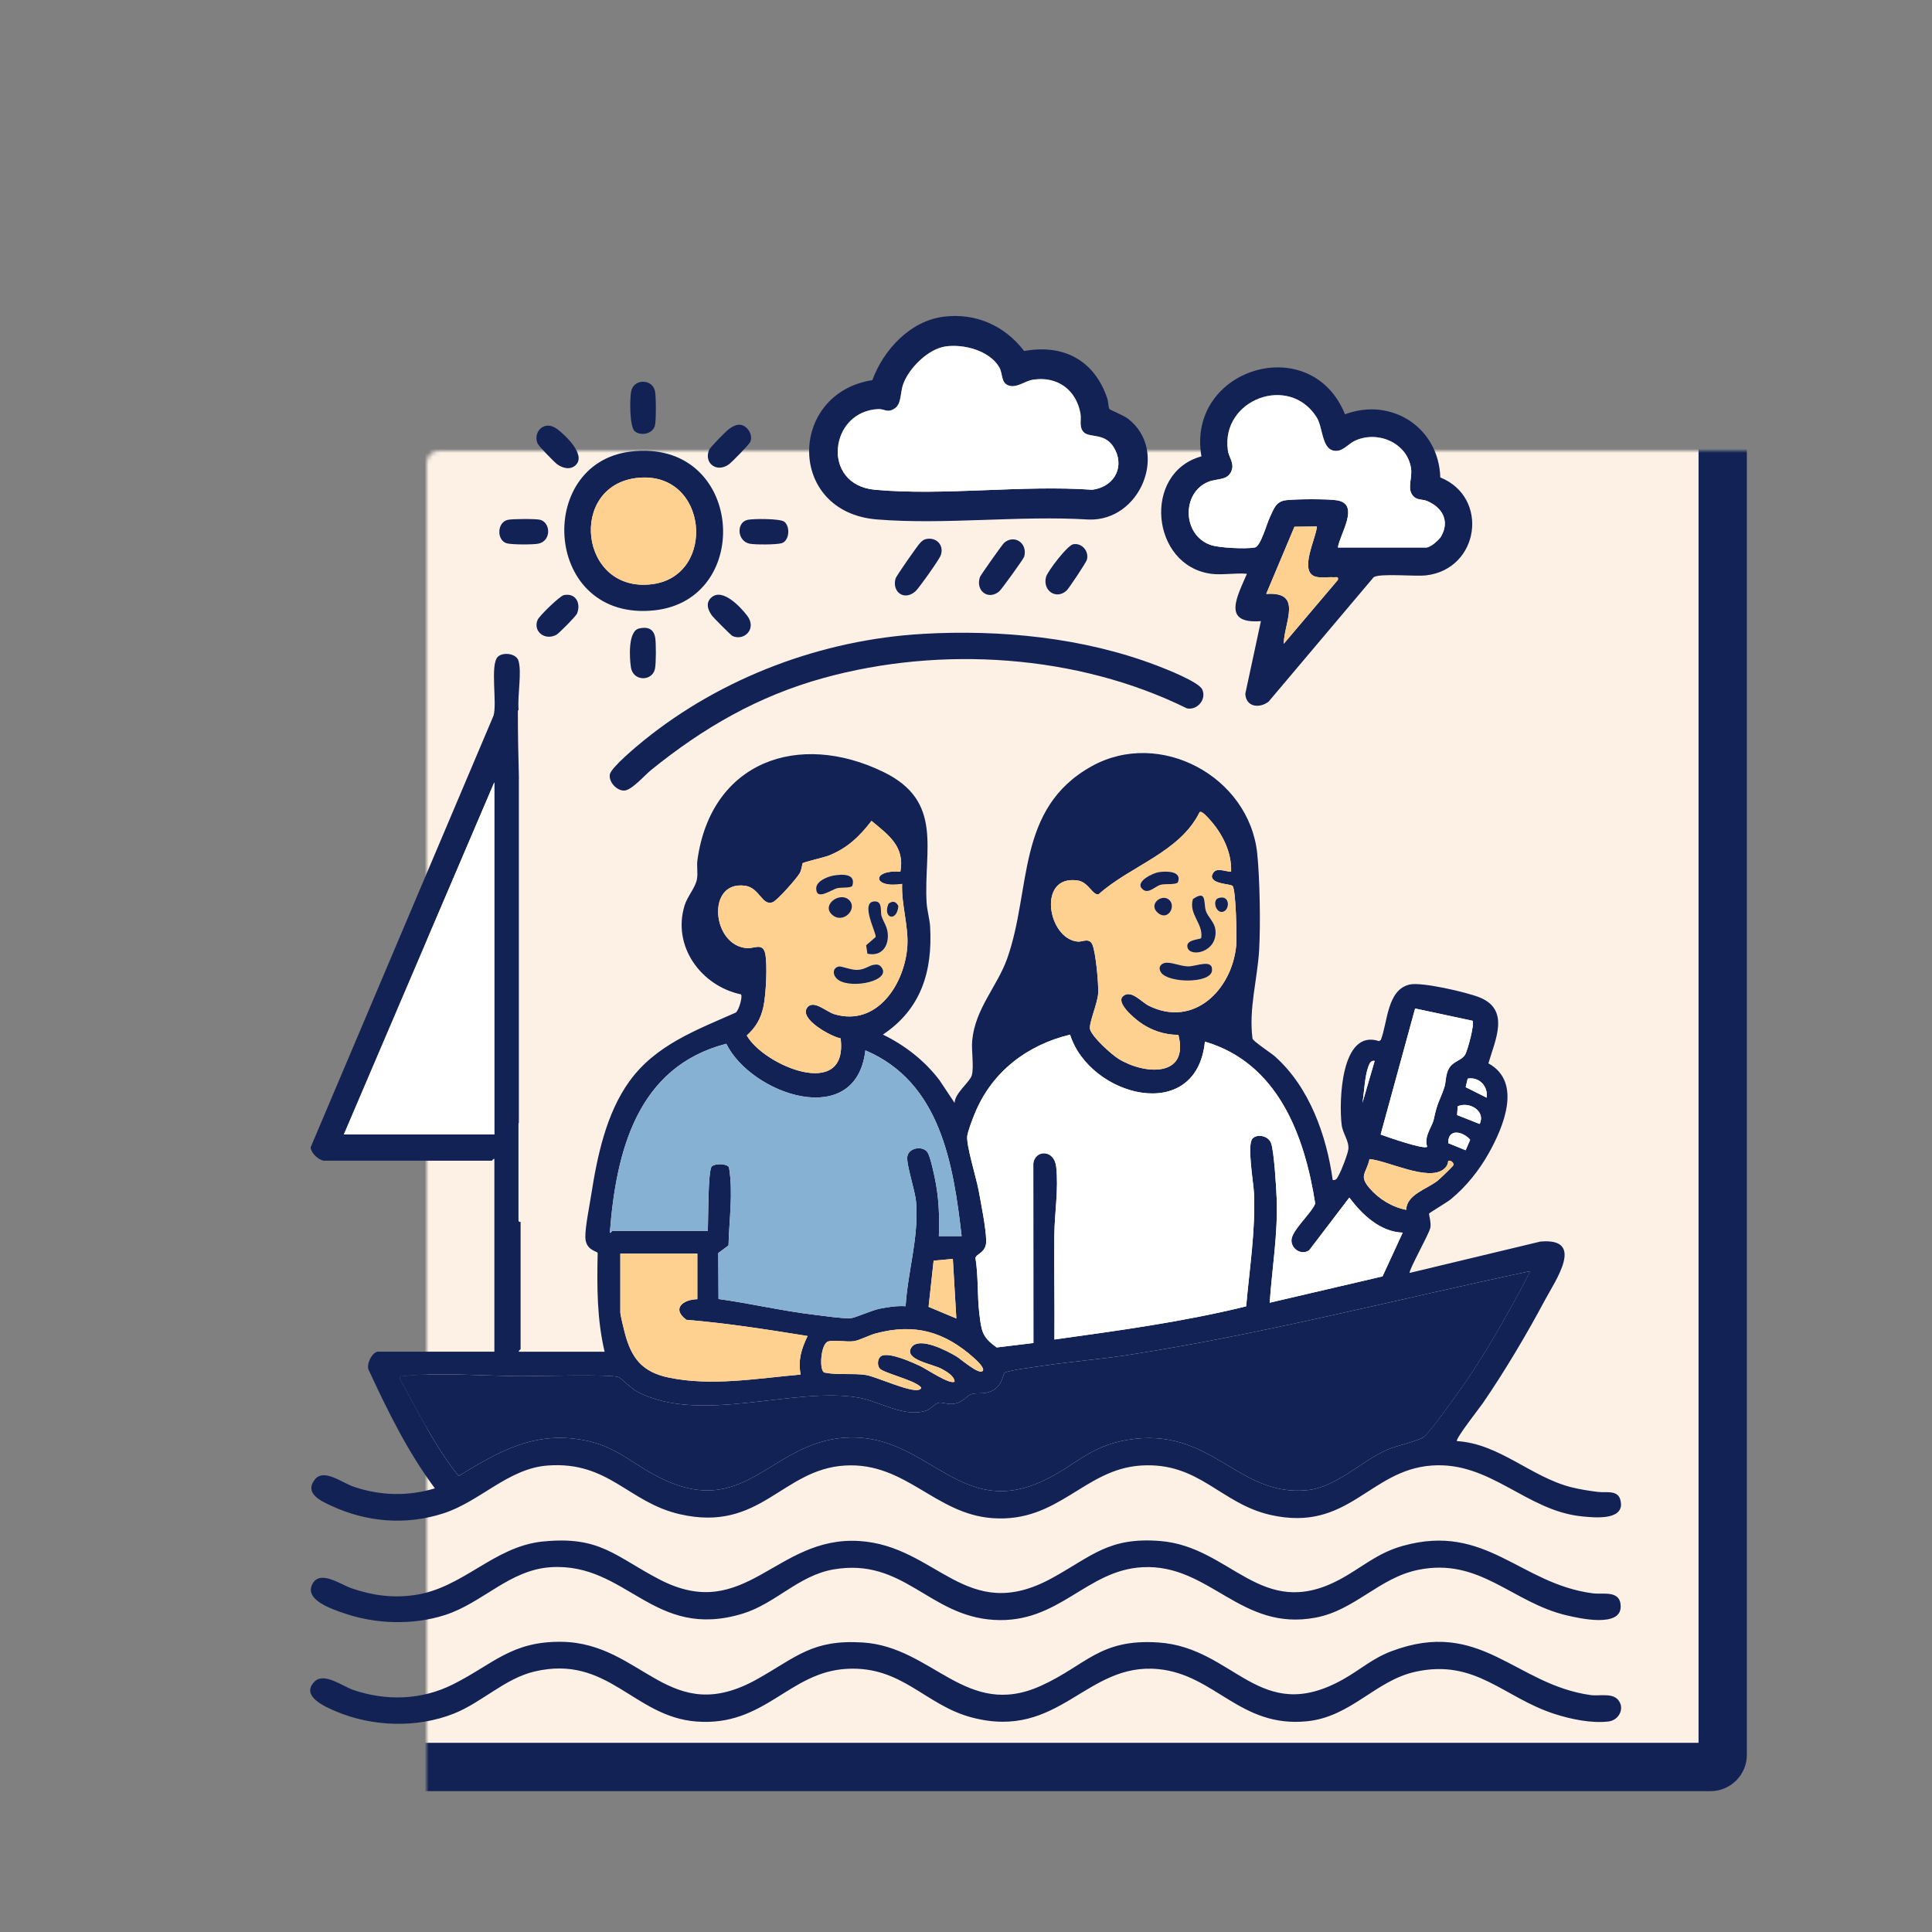 <svg width="480" height="480" viewBox="0 0 480 480" fill="none" xmlns="http://www.w3.org/2000/svg">
<rect x="0" y="0" width="480" height="480" fill="#808080" stroke="none"/>
<mask id="path-1-inside-1_94_2613" fill="white">
<rect x="53" y="56" width="375" height="383" rx="3"/>
</mask>
<rect x="53" y="56" width="375" height="383" rx="3" fill="#FCF1E4" stroke="#122254" stroke-width="12" mask="url(#path-1-inside-1_94_2613)"/>
<path d="M402.718 373.565C402.513 369.904 399.239 370.948 396.982 370.665C394.812 370.391 392.447 370.025 390.333 369.486C380.358 366.943 372.509 358.676 361.977 358.041C361.46 357.592 367.743 349.591 368.417 348.603C373.883 340.61 379.232 331.625 383.793 323.075C386.394 318.199 394.021 307.437 382.684 308.469L350.241 316.249C349.854 315.77 355.037 306.628 355.359 305.047C355.62 303.767 354.95 301.652 355.055 301.504C355.242 301.243 359.494 298.731 360.447 297.951C364.238 294.839 367.474 290.799 369.883 286.502C373.522 280.003 378.258 268.845 369.791 264.187C371.479 258.358 375.257 250.835 367.539 247.775C364.412 246.534 353.189 243.905 350.206 244.605C344.579 245.929 344.784 253.965 343.062 258.366L342.648 258.671C333.086 255.476 332.647 273.729 333.325 279.41C333.595 281.679 335.2 283.411 334.995 285.501C334.882 286.659 333.269 290.803 332.647 291.887C332.273 292.536 332.069 293.341 331.108 293.171C329.577 282.101 325.311 270.077 316.762 262.476C315.771 261.597 311.396 258.745 311.183 258.049C310.205 250.574 312.423 243.291 312.836 235.925C313.188 229.652 313.001 218.242 312.353 212.038C310.353 192.927 288.172 180.968 271.239 190.363C252.354 200.837 256.319 220.971 250.24 238.123C247.762 245.115 242.27 250.552 241.535 258.575C241.313 261 242.017 265.153 241.435 267.182C240.974 268.793 237.173 271.644 237.173 274.021L233.438 268.41C229.772 263.556 224.824 259.69 219.353 257.039C228.842 250.705 231.707 241.362 231.09 230.274C230.985 228.381 230.316 226.117 230.207 224.193C229.464 211.163 234.499 199.1 219.51 191.804C198.385 181.521 176.63 189.222 173.269 213.732C173.065 215.225 173.426 216.822 173.156 218.407C172.804 220.51 170.803 222.634 170.095 224.92C166.951 235.076 174.156 244.936 184.097 247.056C184.553 247.588 183.592 250.974 182.805 251.571C173.017 255.911 162.885 259.616 156.375 268.645C150.583 276.677 148.366 287.325 146.861 296.994C146.426 299.775 145.4 304.769 145.426 307.32C145.461 310.702 148.37 310.807 148.492 311.307C148.3 319.574 148.305 327.759 150.214 335.83H128.906C128.789 335.512 129.341 335.307 129.341 335.177V303.572C129.115 303.654 128.811 303.537 128.811 303.223V279.175C128.811 279.067 128.85 278.988 128.906 278.927V193.471C128.906 193.471 128.919 193.475 128.924 193.48C128.763 187.877 128.663 182.27 128.663 176.667C128.663 176.519 128.737 176.419 128.832 176.362C128.554 172.449 129.672 167.159 128.819 164.182C128.28 162.297 124.915 161.948 123.671 163.194C121.705 165.157 123.562 174.752 122.614 177.808L77.169 285.07C77.312 286.52 79.056 288.13 80.43 288.374H122.175C122.306 288.374 122.51 287.821 122.827 287.939V335.826H93.91C92.475 335.826 90.74 339.243 91.723 340.627C96.406 350.749 101.377 360.805 108.043 369.777C101.346 371.81 94.428 371.619 87.818 369.355C84.927 368.362 80.443 364.758 78.226 367.574C75.508 371.022 79.752 372.92 82.235 374.074C91.097 378.197 100.79 379.002 110.126 376.003C119.318 373.051 126.232 364.836 136.073 364.105C151.244 362.982 156.023 373.212 168.834 376.185C188.958 380.852 194.207 365.006 209.996 364.105C225.037 363.247 232.294 376.138 246.548 377.178C263.025 378.379 269.308 365.006 283.484 364.105C297.955 363.186 303.217 373.556 315.623 376.373C335.047 380.783 340.118 365.263 355.672 364.109C370.344 363.021 379.136 375.38 393.086 376.747C396.021 377.034 402.97 377.77 402.739 373.552L402.718 373.565ZM364.138 285.775L359.807 284.016C359.725 280.233 363.46 281.078 365.26 283.163L364.138 285.775ZM367.621 279.249L362.012 277.034L362.164 274.866C364.947 273.56 369.2 275.989 367.621 279.245V279.249ZM369.361 272.719L364.147 270.103L364.638 267.987C367.5 267.461 369.761 269.907 369.356 272.719H369.361ZM351.584 250.565L365.839 253.608C366.434 254.305 364.621 260.935 364.047 261.958C363.203 263.464 361.099 263.617 360.046 265.354C359.064 266.973 359.312 268.793 358.82 270.221C357.633 273.677 357.177 273.621 356.22 278.065C355.785 280.09 353.733 282.197 354.576 284.909C353.793 285.692 344.544 282.427 343.014 281.874L351.58 250.561L351.584 250.565ZM358.651 290.507C359.39 289.924 359.725 289.327 359.803 288.391C360.438 288.235 361.247 288.831 361.099 289.471C361.038 289.741 357.698 292.928 357.15 293.359C354.441 295.487 349.506 296.737 349.358 300.581C345.836 299.889 342.535 297.873 340.218 295.148C337.561 292.018 339.435 291.622 340.257 287.969C344.801 288.387 354.789 293.563 358.651 290.503V290.507ZM340.009 264.875C340.283 264.174 340.618 263.416 341.535 263.577L338.496 274.021C338.944 271.383 339.061 267.282 340.009 264.875ZM267.804 218.764C270.487 219.182 271.495 222.56 272.961 222.173C280.905 215.068 293.159 211.751 298.055 201.76C298.59 201.368 300.047 203.057 300.447 203.497C303.682 207.049 306.03 211.651 305.874 216.561C304.048 216.566 301.791 215.099 301.078 217.65C301.078 219.726 305.726 219.552 306.23 220.122C307.087 221.084 307.318 233.065 307.126 235.011C306.044 245.864 296.642 255.424 285.419 249.882C283.593 248.981 281.097 245.846 279.092 247.431C277.031 249.059 281.701 252.881 283.119 253.926C285.884 255.959 289.311 257.134 292.768 257.108C295.494 267.77 284.275 267.021 277.901 263.068C276.079 261.936 271.413 257.705 270.83 255.754C270.421 254.387 272.682 249.329 272.835 246.839C272.974 244.523 272.252 236.717 271.421 234.728C270.656 232.895 268.921 234.027 267.851 233.948C260.259 233.391 257.585 217.175 267.79 218.773L267.804 218.764ZM240.313 282.188C240.487 280.973 241.661 277.909 242.183 276.642C246.435 266.311 255.111 259.651 265.855 257.052C270.713 272.458 297.26 279.506 299.36 258.789C317.445 264.113 324.107 282.005 326.764 299.035C325.768 301.512 320.85 305.726 320.859 308.199C320.863 310.345 323.35 311.939 325.264 310.624L335.234 297.542C338.448 301.791 342.888 306.049 348.497 306.245L343.488 317.115L315.453 323.654C316.045 314.99 317.523 306.48 317.184 297.755C317.084 295.13 316.549 285.888 315.767 283.938C315.062 282.179 312.401 281.644 311.205 282.837C309.731 284.308 311.449 293.911 311.553 296.428C311.944 305.879 310.427 315.178 309.609 324.555C293.951 328.407 277.931 330.58 261.968 332.796C262.051 324.163 261.855 315.513 261.946 306.876C262.003 301.377 263.025 295.457 262.412 289.906C261.92 285.47 257.163 285.64 256.724 289.023L256.75 333.666L247.631 334.772C243.979 332.169 243.844 330.71 243.322 326.427C242.774 321.917 243.096 317.08 242.352 312.548C242.474 311.486 245.096 311.286 245.022 308.225C244.944 304.978 243.757 299.114 243.131 295.714C242.565 292.649 240 284.439 240.317 282.192L240.313 282.188ZM233.99 340.114C235.112 340.736 237.069 341.82 237.169 343.239C236.117 344.158 230.129 340.092 228.629 339.387C226.568 338.42 221.271 336.056 219.197 336.783C218.04 337.188 217.836 338.999 218.506 339.939C219.293 341.036 226.472 342.699 228.463 344.345C228.907 344.711 229.085 344.88 228.476 345.207C226.615 346.213 217.714 342.012 215.105 341.607C211.957 341.115 208.113 341.689 204.834 341.006C203.438 340.571 203.895 333.923 205.712 333.301C207.152 332.804 210.331 333.483 212.139 333.205C213.596 332.983 215.918 331.725 217.605 331.276C227.211 328.717 234.616 330.815 241.961 337.362C242.439 337.789 244.844 339.939 244.126 340.632C243.148 341.572 238.73 337.663 237.573 336.966C235.317 335.617 228.189 331.864 226.381 334.855C224.576 337.837 231.79 338.89 233.995 340.118L233.99 340.114ZM230.703 324.685L231.955 313.21L236.73 312.77L237.599 327.572L230.703 324.685ZM185.179 220.07C188.71 220.592 189.336 225.102 191.928 224.171C193.128 223.74 197.929 218.246 198.672 216.979C199.194 216.087 199.299 214.594 199.416 214.459C199.638 214.197 204.817 213.009 205.982 212.539C210.544 210.702 213.57 207.802 216.523 203.941C220.745 207.441 224.85 210.319 223.698 216.561C216.436 216.017 216.723 220.801 224.132 219.604C223.915 224.698 225.75 230.057 225.428 235.054C224.819 244.405 217.901 255.188 207.252 251.958C205.321 251.371 202.173 248.332 200.607 250.26C198.285 253.116 206.587 257.592 208.852 257.979C210.791 273.59 189.776 264.748 185.536 257.261C187.767 255.245 188.997 253.142 189.658 250.182C190.293 247.335 190.706 239.634 190.115 236.904C189.528 234.188 187.367 235.651 185.71 235.568C176.822 235.12 175.369 218.625 185.179 220.074V220.07ZM180.444 259.32C186.636 271.892 212.679 280.969 215.001 260.961C233.616 268.845 236.856 289.153 238.913 307.107H233.255C233.447 302.009 233.255 297.281 232.173 292.301C231.89 290.99 231.055 287.107 230.407 286.232C229.198 284.591 225.767 285.14 225.424 287.325C225.115 289.275 227.372 295.81 227.598 298.626C228.303 307.537 225.541 315.73 224.998 324.524C222.789 324.385 220.606 324.729 218.458 325.16C216.662 325.521 212.279 327.48 211.322 327.511C208.926 327.585 204.786 326.94 202.229 326.636C194.302 325.691 186.423 323.828 178.517 322.735L178.452 311.316L180.996 309.418C181.153 302.966 182.183 296.367 181.114 289.985C180.513 289.036 177.6 289.031 176.835 289.798C175.865 290.768 175.969 303.511 175.861 305.801H152.162C152.04 305.818 151.67 306.458 151.514 306.236C153.071 286.041 158.293 265.044 180.444 259.32ZM198.907 341.502C188.228 342.438 176.835 344.467 166.185 342.26C159.528 340.88 156.854 337.419 155.201 331.054C154.958 330.118 154.119 326.697 154.119 326.044V311.46H173.252V322.779C169.651 322.853 166.794 325.16 170.529 327.898C180.644 328.738 190.641 330.319 200.642 331.925C199.077 335.238 198.255 337.771 198.907 341.502ZM85.413 281.861L122.81 194.359V281.861H85.413ZM353.746 356.991C352.511 357.971 346.888 359.199 344.718 360.143C338.144 363.012 332.108 369.49 324.785 370.226C307.418 371.976 300.995 354.231 280.127 357.732C270.643 359.325 267.112 364.14 259.337 367.827C238.895 377.531 231.025 357.366 212.166 357.135C191.276 356.878 185.718 379.037 162.515 366.382C156.236 362.96 152.627 359.216 145.004 357.793C132.694 355.498 123.971 360.622 113.93 366.704C107.999 359.325 103.925 350.779 99.324 342.573C99.211 341.689 99.359 342.007 99.963 341.925C107.93 340.871 121.088 341.881 129.524 341.903C133.164 341.912 151.944 341.363 153.666 342.147C154.532 342.543 156.775 344.954 158.315 345.764C173.969 353.983 197.32 344.41 213.361 347.249C218.558 348.167 224.776 352.342 230.22 350.422C231.233 350.065 232.329 348.72 233.147 348.529C234.069 348.311 235.373 348.955 236.821 348.785C239.291 348.502 240.178 346.705 241.383 346.365C242.944 345.93 244.339 346.491 246.296 345.625C249.144 344.362 249.136 341.293 249.636 341.036C250.884 340.397 256.889 339.656 258.746 339.374C265.908 338.281 273.183 337.737 280.353 336.627C313.949 331.429 347.001 322.813 380.223 315.809C374.44 326.779 368.387 337.728 361.012 347.723C359.542 349.713 355.302 355.733 353.733 356.978L353.746 356.991Z" fill="#122254"/>
<path d="M401.857 422.156C403.809 424.129 402.4 427.376 399.595 427.703C395.369 428.199 390.264 427.119 386.233 425.826C373.501 421.734 366.639 412.026 351.606 415.357C341.701 417.551 335.695 426.532 324.742 427.642C308.109 429.326 301.917 416.053 287.78 414.686C269.765 412.945 263.233 432.452 241.43 426.697C229.781 423.624 224.176 413.868 210.413 414.616C195.929 415.404 190.071 429.013 173.021 427.707C157.358 426.51 151.096 410.981 132.811 415.278C125.423 417.015 119.762 422.944 112.804 425.722C103.612 429.396 92.449 429.026 83.383 425.152C80.835 424.063 74.569 421.39 78.143 417.794C80.53 415.396 85.079 418.948 87.788 419.867C96.011 422.661 104.742 422.383 112.53 418.482C122.458 413.511 127.05 407.721 139.551 407.904C159.715 408.2 166.19 429.509 188.171 417.15C197.951 411.652 201.829 407.277 214.366 408.073C231.76 409.175 239.996 427.228 258.572 418.852C269.83 413.776 273.178 407.072 287.85 408.073C306.813 409.366 312.879 429.013 333.839 417.15C337.939 414.83 341.005 412.018 345.653 410.259C367.882 401.848 376.314 418.517 395.243 421.147C397.139 421.412 400.322 420.602 401.852 422.148L401.857 422.156Z" fill="#122254"/>
<path d="M134.895 382.985C149.114 381.531 152.832 386.698 163.899 392.436C185.193 403.476 192.742 381.575 213.466 382.859C232.843 384.06 239.983 403.812 261.377 392.071C271.283 386.633 275.466 381.827 288.255 382.859C305.879 384.282 313.302 402.762 332.691 392.506C338.357 389.506 341.984 385.884 348.593 384.047C369.218 378.314 377.623 393.494 395.726 395.858C398.331 396.198 402.662 394.952 402.653 399.18C402.64 404.404 392.421 402.07 389.36 401.361C375.619 398.178 367.757 386.907 352.381 390.016C342.623 391.988 336.666 400.055 326.851 401.896C308.179 405.405 300.565 388.518 283.898 389.367C269.809 390.085 263.147 403.433 246.936 402.458C230.725 401.482 224.537 386.894 207.057 389.924C198.382 391.426 192.694 398.405 184.536 400.899C162.303 407.686 155.802 388.227 136.921 389.363C126.598 389.985 119.967 398.231 110.535 401.256C102.599 403.803 93.368 403.529 85.51 400.816C82.727 399.854 75.852 397.66 77.474 393.851C79.231 389.724 84.505 393.638 87.358 394.613C92.55 396.385 97.529 397.077 102.969 396.293C115.123 394.548 122.571 384.239 134.891 382.976L134.895 382.985Z" fill="#122254"/>
<path d="M300.878 142.554C285.911 140.539 283.771 117.414 298.491 113.382C294.721 91.511 325.699 82.034 334.161 102.934C345.684 98.607 357.464 106.208 357.838 118.615C370.096 123.574 367.548 141.401 354.316 142.946C351.585 143.264 342.827 142.384 341.288 143.399L315.193 174.303C312.971 176.058 309.54 175.722 309.392 172.349L313.271 154.317C303.43 155.083 307.414 148.157 309.792 142.559C306.992 142.289 303.596 142.924 300.878 142.559V142.554ZM332.404 136.024H354.363C355.381 136.024 357.525 134.187 358.073 133.208C360.225 129.372 358.307 126.068 354.581 124.488C353.22 123.913 351.741 124.488 350.719 122.699C349.698 120.909 350.924 118.633 350.559 116.321C349.554 109.935 342.218 106.879 336.587 109.525C334.778 110.379 333.361 112.595 331.086 111.907C328.395 111.088 328.621 106.047 327.116 103.666C320.25 92.826 303.343 99.295 305.048 111.828C305.261 113.409 306.5 114.884 306.131 116.434C305.392 119.547 302.535 118.772 300.23 119.704C293.599 122.376 293.668 132.781 300.674 135.363C302.791 136.142 309.54 136.433 311.749 136.029C313.214 135.759 314.719 130.104 315.506 128.471C316.519 126.369 316.95 124.571 319.567 124.266C322.033 123.979 329.804 123.926 332.165 124.301C338.074 125.237 332.813 132.777 332.408 136.029L332.404 136.024ZM327.186 130.8L321.607 130.87L314.584 147.561C323.811 146.938 319.059 154.474 318.933 159.963L332.404 144.069C332.587 143.085 331.973 143.468 331.326 143.421C329.856 143.316 328.125 143.682 326.729 143.229C322.677 141.914 327.021 133.599 327.19 130.8H327.186Z" fill="#122254"/>
<path d="M234.469 78.678C242.462 77.707 249.61 80.898 254.442 87.21C264.299 85.417 272 89.579 275.136 99.108C275.388 99.879 275.327 101.154 275.653 101.637C275.797 101.851 279.241 103.239 280.236 104.014C290.542 111.981 283.393 129.555 270.461 129.077C253.381 128.014 234.726 130.43 217.832 129.05C195.399 127.218 195.821 97.706 216.736 94.446C219.48 86.919 226.177 79.688 234.474 78.682L234.469 78.678ZM234.895 86.074C230.564 86.705 225.772 91.494 224.355 95.547C223.655 97.541 223.968 100.275 222.381 101.402C220.493 102.739 219.793 101.572 218.263 101.633C205.991 102.116 203.909 120.44 217.371 121.676C234.491 123.247 253.963 120.444 271.331 121.676C276.331 121.079 279.367 116.696 277.132 111.907C274.897 107.118 270.679 109.034 269.148 107.275C268.048 106.008 268.696 104.245 268.435 102.765C267.387 96.827 262.66 93.388 256.624 94.337C254.576 94.659 252.72 96.466 250.628 95.787C248.536 95.107 249.202 92.809 248.241 91.203C245.784 87.084 239.405 85.417 234.891 86.074H234.895Z" fill="#122254"/>
<path d="M229.255 157.482C248.623 156.381 269.134 158.401 287.284 165.301C289.567 166.171 297.821 169.389 298.69 171.295C299.816 173.764 297.477 176.502 294.894 175.997C267.669 162.549 233.738 160.386 204.556 168.457C188.297 172.954 174.739 180.807 161.737 191.325C160.189 192.579 156.971 196.31 155.136 196.41C153.301 196.51 151.231 194.372 151.505 192.44C151.744 190.729 158.302 185.3 159.997 183.929C179.396 168.244 204.29 158.91 229.255 157.491V157.482Z" fill="#122254"/>
<path d="M156.632 112.199C184.77 108.755 187.553 149.002 162.546 151.64C135.077 154.539 132.715 115.128 156.632 112.199ZM158.367 118.733C141.021 120.583 143.921 147.543 162.124 145.127C178.156 142.998 175.969 116.857 158.367 118.733Z" fill="#122254"/>
<path d="M230.098 133.922C232.638 133.386 234.638 135.459 233.716 137.992C233.329 139.05 228.289 146.159 227.415 146.93C224.702 149.32 221.567 147.156 222.493 143.743C222.663 143.12 228.085 135.332 228.729 134.749C229.168 134.348 229.485 134.048 230.098 133.918V133.922Z" fill="#122254"/>
<path d="M249.484 134.858C251.967 132.703 255.381 134.897 254.459 138.31C254.32 138.824 248.849 146.416 248.267 146.912C245.584 149.202 242.331 146.856 243.449 143.399C243.61 142.903 249.041 135.241 249.48 134.858H249.484Z" fill="#122254"/>
<path d="M266.63 135.219C268.786 134.827 270.617 136.947 270.034 139.076C269.852 139.746 265.564 146.185 265.016 146.699C262.442 149.102 258.955 146.751 259.894 143.312C260.259 141.975 265.168 135.489 266.634 135.219H266.63Z" fill="#122254"/>
<path d="M157.724 107.157C156.376 106.069 156.437 98.895 156.824 97.153C157.507 94.063 162.042 94.08 162.725 97.153C163.016 98.468 163.025 104.376 162.725 105.673C162.233 107.797 159.272 108.407 157.724 107.157Z" fill="#122254"/>
<path d="M185.723 106.556C186.493 107.397 186.862 108.711 186.415 109.778C186.154 110.4 181.823 114.841 181.101 115.359C178.013 117.592 174.791 114.98 176.191 111.754C176.496 111.058 180.301 107.209 181.07 106.626C182.623 105.459 184.223 104.911 185.723 106.552V106.556Z" fill="#122254"/>
<path d="M158.776 156.141C160.881 155.658 162.42 156.197 162.79 158.466C163.016 159.846 163.012 164.861 162.72 166.184C162.02 169.358 157.294 169.31 156.754 165.818C156.389 163.459 155.985 156.785 158.776 156.145V156.141Z" fill="#122254"/>
<path d="M176.857 148.344C179.631 146.102 184.049 150.874 185.654 152.994C188.102 156.219 184.884 159.354 181.958 158C181.627 157.848 177.357 153.564 176.939 153.011C175.844 151.553 175.196 149.689 176.857 148.344Z" fill="#122254"/>
<path d="M143.134 115.45C141.821 116.843 139.851 116.369 138.447 115.359C137.755 114.863 133.838 110.84 133.568 110.218C132.324 107.323 135.251 104.18 138.473 106.626C140.421 108.106 145.539 112.899 143.134 115.446V115.45Z" fill="#122254"/>
<path d="M140.087 147.852C143.031 147.243 144.409 149.89 143.352 152.458C143.092 153.094 138.843 157.399 138.195 157.734C135.295 159.241 132.351 156.794 133.573 153.99C134.008 152.998 139.069 148.065 140.091 147.857L140.087 147.852Z" fill="#122254"/>
<path d="M194.868 129.625C196.399 130.866 196.116 134.423 194.163 134.967C192.842 135.337 187.528 135.363 186.171 135.062C183.123 134.383 182.888 129.786 185.736 129.155C187.176 128.837 193.868 128.82 194.864 129.625H194.868Z" fill="#122254"/>
<path d="M126.163 129.151C127.259 128.898 133.255 128.859 134.242 129.151C136.843 129.912 136.977 134.353 133.803 135.062C132.538 135.345 127.002 135.345 125.824 134.962C123.389 134.174 123.445 129.777 126.159 129.155L126.163 129.151Z" fill="#122254"/>
<path d="M380.236 315.822C374.453 326.792 368.4 337.741 361.025 347.736C359.555 349.726 355.315 355.746 353.746 356.991C352.511 357.971 346.888 359.198 344.718 360.143C338.143 363.012 332.108 369.49 324.785 370.225C307.418 371.975 300.995 354.231 280.127 357.731C270.643 359.325 267.112 364.139 259.337 367.827C238.895 377.53 231.025 357.366 212.165 357.135C191.276 356.878 185.718 379.037 162.515 366.381C156.236 362.96 152.627 359.216 145.004 357.792C132.694 355.498 123.971 360.622 113.93 366.704C107.999 359.325 103.925 350.779 99.324 342.573C99.211 341.689 99.359 342.007 99.963 341.924C107.93 340.871 121.088 341.881 129.524 341.903C133.163 341.911 151.944 341.363 153.666 342.146C154.532 342.542 156.775 344.954 158.315 345.764C173.969 353.983 197.32 344.41 213.361 347.248C218.558 348.167 224.776 352.342 230.22 350.422C231.233 350.065 232.329 348.72 233.147 348.528C234.068 348.311 235.373 348.955 236.821 348.785C239.291 348.502 240.178 346.704 241.382 346.365C242.944 345.929 244.339 346.491 246.296 345.625C249.144 344.362 249.136 341.293 249.636 341.036C250.884 340.396 256.889 339.656 258.746 339.373C265.908 338.281 273.182 337.736 280.353 336.626C313.949 331.428 347.001 322.813 380.223 315.809L380.236 315.822Z" fill="#122254"/>
<path d="M265.855 257.052C270.713 272.458 297.26 279.506 299.36 258.789C317.445 264.113 324.107 282.005 326.764 299.035C325.768 301.512 320.85 305.727 320.859 308.199C320.863 310.345 323.35 311.939 325.263 310.624L335.234 297.542C338.448 301.791 342.888 306.049 348.497 306.245L343.488 317.115L315.453 323.654C316.045 314.99 317.523 306.48 317.184 297.756C317.084 295.13 316.549 285.888 315.767 283.938C315.062 282.179 312.401 281.644 311.205 282.837C309.731 284.308 311.449 293.912 311.553 296.428C311.944 305.879 310.427 315.178 309.609 324.555C293.951 328.407 277.931 330.58 261.968 332.796C262.051 324.163 261.855 315.513 261.946 306.876C262.003 301.378 263.025 295.457 262.411 289.906C261.92 285.47 257.163 285.64 256.724 289.023L256.75 333.666L247.631 334.772C243.979 332.169 243.844 330.71 243.322 326.427C242.774 321.917 243.096 317.08 242.352 312.548C242.474 311.486 245.096 311.286 245.022 308.225C244.944 304.978 243.757 299.114 243.131 295.714C242.565 292.649 240 284.439 240.317 282.192C240.491 280.978 241.665 277.913 242.187 276.646C246.44 266.316 255.115 259.659 265.86 257.056L265.855 257.052Z" fill="white"/>
<path d="M152.162 305.805C152.04 305.822 151.67 306.462 151.514 306.24C153.07 286.045 158.293 265.049 180.444 259.324C186.636 271.897 212.678 280.973 215.001 260.965C233.616 268.849 236.856 289.158 238.913 307.111H233.255C233.447 302.013 233.255 297.285 232.172 292.305C231.89 290.995 231.055 287.112 230.407 286.237C229.198 284.595 225.767 285.144 225.424 287.329C225.115 289.28 227.372 295.814 227.598 298.631C228.302 307.542 225.541 315.735 224.998 324.529C222.789 324.389 220.606 324.733 218.458 325.164C216.662 325.526 212.278 327.485 211.322 327.515C208.926 327.589 204.786 326.945 202.229 326.64C194.302 325.695 186.423 323.832 178.517 322.739L178.452 311.321L180.996 309.423C181.152 302.971 182.183 296.371 181.113 289.989C180.513 289.04 177.6 289.036 176.835 289.802C175.865 290.773 175.969 303.515 175.86 305.805H152.162Z" fill="#86B1D2"/>
<path d="M122.81 281.862H85.414L122.81 194.359V281.862Z" fill="white"/>
<path d="M223.694 216.561C216.432 216.017 216.719 220.801 224.129 219.604C223.911 224.698 225.746 230.057 225.424 235.054C224.816 244.405 217.897 255.189 207.248 251.958C205.317 251.371 202.169 248.332 200.604 250.261C198.282 253.116 206.583 257.592 208.848 257.979C210.788 273.59 189.772 264.749 185.532 257.261C187.763 255.245 188.993 253.142 189.654 250.182C190.315 247.222 190.702 239.634 190.111 236.904C189.519 234.175 187.363 235.651 185.706 235.568C176.818 235.12 175.365 218.625 185.175 220.074C188.706 220.597 189.332 225.107 191.924 224.175C193.124 223.744 197.925 218.25 198.669 216.984C199.19 216.091 199.295 214.598 199.412 214.463C199.634 214.202 204.813 213.013 205.978 212.543C210.54 210.706 213.566 207.807 216.519 203.945C220.741 207.445 224.846 210.323 223.694 216.566V216.561ZM207.052 217.536C205.526 217.798 202.786 218.934 202.778 220.697C202.76 223.914 206.478 221.041 208.009 220.671C209.031 220.423 211.305 220.71 211.762 220.074C212.705 216.992 209.253 217.158 207.048 217.536H207.052ZM210.979 223.627C208.753 221.398 204.108 224.876 206.713 227.244C209.318 229.613 213.192 225.843 210.979 223.627ZM215.501 236.952C219.067 237.745 220.945 234.993 220.537 231.689C220.328 230.013 219.441 228.96 219.006 227.562C218.697 226.57 219.319 223.945 217.388 223.949C213.484 223.949 217.797 231.811 217.549 232.804L215.188 234.85L215.501 236.957V236.952ZM220.763 224.506C219.184 228.076 222.785 229.256 223.202 225.137C222.663 223.953 221.789 223.731 220.763 224.506ZM217.067 239.704C215.845 239.904 214.906 240.888 213.049 240.966C211.414 241.036 209.035 239.965 208.348 240.13C206.7 240.535 206.844 242.494 208.322 243.487C211.753 245.79 221.654 243.622 218.954 240.248C218.402 239.595 217.849 239.577 217.071 239.704H217.067Z" fill="#FFD191"/>
<path d="M305.875 216.557C304.048 216.561 301.791 215.094 301.078 217.645C301.078 219.722 305.727 219.547 306.231 220.118C307.088 221.08 307.318 233.06 307.127 235.006C306.044 245.859 296.643 255.419 285.42 249.877C283.593 248.976 281.097 245.842 279.093 247.426C277.088 249.011 281.702 252.877 283.119 253.921C285.885 255.955 289.312 257.13 292.769 257.104C295.495 267.765 284.276 267.016 277.901 263.064C276.079 261.932 271.413 257.7 270.831 255.75C270.422 254.383 272.683 249.324 272.835 246.834C272.975 244.518 272.253 236.713 271.422 234.723C270.657 232.89 268.922 234.022 267.852 233.944C260.26 233.387 257.585 217.171 267.791 218.768C270.474 219.186 271.483 222.564 272.948 222.177C280.893 215.072 293.147 211.755 298.043 201.764C298.578 201.372 300.035 203.061 300.435 203.501C303.67 207.053 306.018 211.655 305.862 216.565L305.875 216.557ZM287.946 216.674C286.433 216.892 282.167 218.99 283.654 220.714C285.141 222.438 286.911 220.153 288.455 219.796C289.555 219.543 292.181 219.861 292.647 219.204C293.712 216.409 289.929 216.391 287.946 216.674ZM298.43 233.047C298.156 233.469 294.443 233.369 295.038 235.437C295.752 237.923 302.483 236.582 301.983 231.14C301.787 228.986 300.017 227.845 299.556 226.152C299.008 224.153 299.852 220.984 296.373 223.365C295.251 227.179 299.013 229.451 298.43 233.043V233.047ZM290.551 223.631C288.772 221.859 285.176 224.628 287.633 226.77C290.09 228.912 292.225 225.303 290.551 223.631ZM302.674 223.143C301.178 223.648 301.992 226.987 303.835 226.526C305.679 226.064 305.657 222.133 302.674 223.143ZM289.233 239.277C288.09 239.621 287.781 240.622 288.455 241.615C290.264 244.279 300.817 244.423 301.117 241.131C301.391 238.115 297.217 240.091 295.225 240.087C293.234 240.082 290.72 238.824 289.229 239.272L289.233 239.277Z" fill="#FFD191"/>
<path d="M173.252 311.464V322.783C169.652 322.857 166.795 325.164 170.53 327.903C180.644 328.743 190.641 330.323 200.643 331.929C199.077 335.242 198.256 337.776 198.908 341.507C188.228 342.443 176.835 344.471 166.186 342.264C159.529 340.884 156.854 337.423 155.202 331.059C154.958 330.123 154.119 326.701 154.119 326.048V311.464H173.252Z" fill="#FFD191"/>
<path d="M365.839 253.604C366.434 254.301 364.621 260.931 364.047 261.954C363.203 263.46 361.099 263.612 360.046 265.349C359.064 266.969 359.312 268.788 358.82 270.216C357.633 273.673 357.176 273.616 356.22 278.061C355.785 280.085 353.733 282.192 354.576 284.905C353.793 285.688 344.544 282.423 343.014 281.87L351.58 250.557L365.834 253.6L365.839 253.604Z" fill="white"/>
<path d="M244.127 340.627C243.148 341.568 238.73 337.658 237.574 336.966C235.317 335.617 228.19 331.864 226.381 334.855C224.572 337.845 231.79 338.89 233.995 340.118C235.117 340.74 237.074 341.824 237.174 343.244C236.121 344.162 230.134 340.096 228.633 339.391C226.572 338.424 221.276 336.061 219.202 336.788C218.045 337.192 217.841 339.003 218.51 339.944C219.297 341.041 226.477 342.704 228.468 344.349C228.912 344.715 229.09 344.885 228.481 345.211C226.62 346.217 217.719 342.016 215.11 341.611C211.962 341.119 208.118 341.694 204.839 341.01C203.443 340.575 203.9 333.927 205.717 333.305C207.157 332.809 210.335 333.488 212.144 333.209C213.601 332.987 215.923 331.729 217.61 331.281C227.216 328.721 234.621 330.819 241.966 337.367C242.444 337.793 244.849 339.944 244.131 340.636L244.127 340.627Z" fill="#FFD191"/>
<path d="M359.803 288.392C360.438 288.235 361.247 288.831 361.099 289.471C361.038 289.741 357.699 292.928 357.151 293.359C354.442 295.487 349.506 296.737 349.359 300.581C345.836 299.889 342.536 297.873 340.218 295.148C337.561 292.018 339.435 291.622 340.257 287.969C344.801 288.387 354.79 293.563 358.651 290.503C359.39 289.92 359.725 289.323 359.803 288.387V288.392Z" fill="#FFD191"/>
<path d="M237.604 327.571L230.703 324.685L231.96 313.205L236.734 312.77L237.604 327.571Z" fill="#FFD191"/>
<path d="M367.622 279.25L362.013 277.034L362.165 274.866C364.948 273.56 369.201 275.989 367.622 279.245V279.25Z" fill="white"/>
<path d="M364.139 285.775L359.808 284.016C359.725 280.233 363.461 281.078 365.261 283.163L364.139 285.775Z" fill="white"/>
<path d="M369.361 272.72L364.147 270.103L364.639 267.987C367.5 267.461 369.761 269.907 369.357 272.72H369.361Z" fill="white"/>
<path d="M341.531 263.578L338.491 274.021C338.939 271.383 339.057 267.282 340.004 264.875C340.278 264.174 340.613 263.416 341.531 263.578Z" fill="white"/>
<path d="M332.404 136.024C332.808 132.772 338.07 125.233 332.161 124.297C329.804 123.922 322.029 123.974 319.563 124.262C316.95 124.566 316.519 126.364 315.502 128.467C314.715 130.1 313.206 135.755 311.745 136.024C309.531 136.429 302.787 136.142 300.669 135.358C293.664 132.777 293.594 122.377 300.226 119.699C302.535 118.768 305.387 119.543 306.127 116.43C306.496 114.88 305.257 113.404 305.044 111.824C303.339 99.291 320.246 92.817 327.112 103.662C328.621 106.039 328.391 111.084 331.082 111.903C333.356 112.59 334.774 110.375 336.583 109.521C342.214 106.874 349.55 109.93 350.554 116.317C350.92 118.628 349.728 120.966 350.715 122.695C351.702 124.423 353.216 123.909 354.577 124.484C358.303 126.064 360.221 129.373 358.068 133.203C357.521 134.183 355.377 136.02 354.359 136.02H332.4L332.404 136.024Z" fill="white"/>
<path d="M327.186 130.8C327.017 133.599 322.672 141.914 326.725 143.229C328.121 143.682 329.856 143.316 331.321 143.421C331.969 143.469 332.578 143.085 332.4 144.069L318.928 159.963C319.055 154.474 323.807 146.938 314.58 147.561L321.603 130.87L327.182 130.8H327.186Z" fill="#FFD191"/>
<path d="M234.895 86.074C239.408 85.412 245.788 87.084 248.244 91.202C249.205 92.813 248.623 95.133 250.632 95.786C252.641 96.439 254.58 94.659 256.628 94.337C262.664 93.388 267.391 96.827 268.439 102.765C268.699 104.245 268.051 106.008 269.152 107.275C270.682 109.038 274.922 107.166 277.135 111.907C279.349 116.648 276.335 121.079 271.335 121.676C253.963 120.444 234.495 123.243 217.375 121.676C203.908 120.439 205.995 102.116 218.266 101.633C219.801 101.572 220.502 102.739 222.384 101.402C223.976 100.275 223.663 97.541 224.359 95.547C225.776 91.494 230.568 86.705 234.899 86.074H234.895Z" fill="white"/>
<path d="M158.367 118.733C175.97 116.857 178.157 142.999 162.124 145.127C143.922 147.543 141.021 120.583 158.367 118.733Z" fill="#FFD191"/>
<path d="M215.501 236.952L215.188 234.845L217.549 232.799C217.801 231.811 213.483 223.944 217.388 223.944C219.318 223.944 218.697 226.565 219.005 227.558C219.44 228.959 220.327 230.013 220.536 231.685C220.945 234.989 219.066 237.74 215.501 236.948V236.952Z" fill="#122254"/>
<path d="M217.066 239.704C217.845 239.577 218.397 239.59 218.949 240.248C221.65 243.622 211.748 245.789 208.317 243.487C206.835 242.494 206.691 240.535 208.343 240.13C209.031 239.96 211.413 241.036 213.044 240.966C214.905 240.888 215.84 239.904 217.062 239.704H217.066Z" fill="#122254"/>
<path d="M207.052 217.536C209.253 217.157 212.71 216.992 211.766 220.074C211.31 220.705 209.035 220.422 208.013 220.671C206.483 221.041 202.765 223.914 202.782 220.697C202.791 218.934 205.53 217.802 207.057 217.536H207.052Z" fill="#122254"/>
<path d="M210.979 223.627C213.196 225.847 209.422 229.708 206.713 227.244C204.004 224.78 208.752 221.398 210.979 223.627Z" fill="#122254"/>
<path d="M220.763 224.506C221.789 223.731 222.663 223.953 223.202 225.137C222.785 229.256 219.185 228.076 220.763 224.506Z" fill="#122254"/>
<path d="M298.43 233.048C299.017 229.456 295.251 227.184 296.373 223.37C299.848 220.989 299.008 224.154 299.556 226.156C300.017 227.85 301.787 228.99 301.983 231.145C302.478 236.587 295.751 237.928 295.038 235.442C294.442 233.374 298.156 233.47 298.43 233.052V233.048Z" fill="#122254"/>
<path d="M289.232 239.277C290.724 238.828 293.211 240.086 295.229 240.091C297.247 240.095 301.395 238.119 301.121 241.136C300.821 244.422 290.263 244.279 288.458 241.619C287.784 240.622 288.093 239.625 289.237 239.281L289.232 239.277Z" fill="#122254"/>
<path d="M287.946 216.674C289.929 216.391 293.712 216.409 292.647 219.204C292.181 219.861 289.555 219.539 288.455 219.796C286.911 220.153 285.167 222.469 283.654 220.714C282.141 218.96 286.433 216.892 287.946 216.674Z" fill="#122254"/>
<path d="M290.55 223.631C292.224 225.303 290.098 228.921 287.632 226.77C285.167 224.619 288.772 221.859 290.55 223.631Z" fill="#122254"/>
<path d="M302.674 223.144C305.657 222.134 305.626 226.082 303.835 226.526C302.043 226.97 301.178 223.649 302.674 223.144Z" fill="#122254"/>
</svg>
